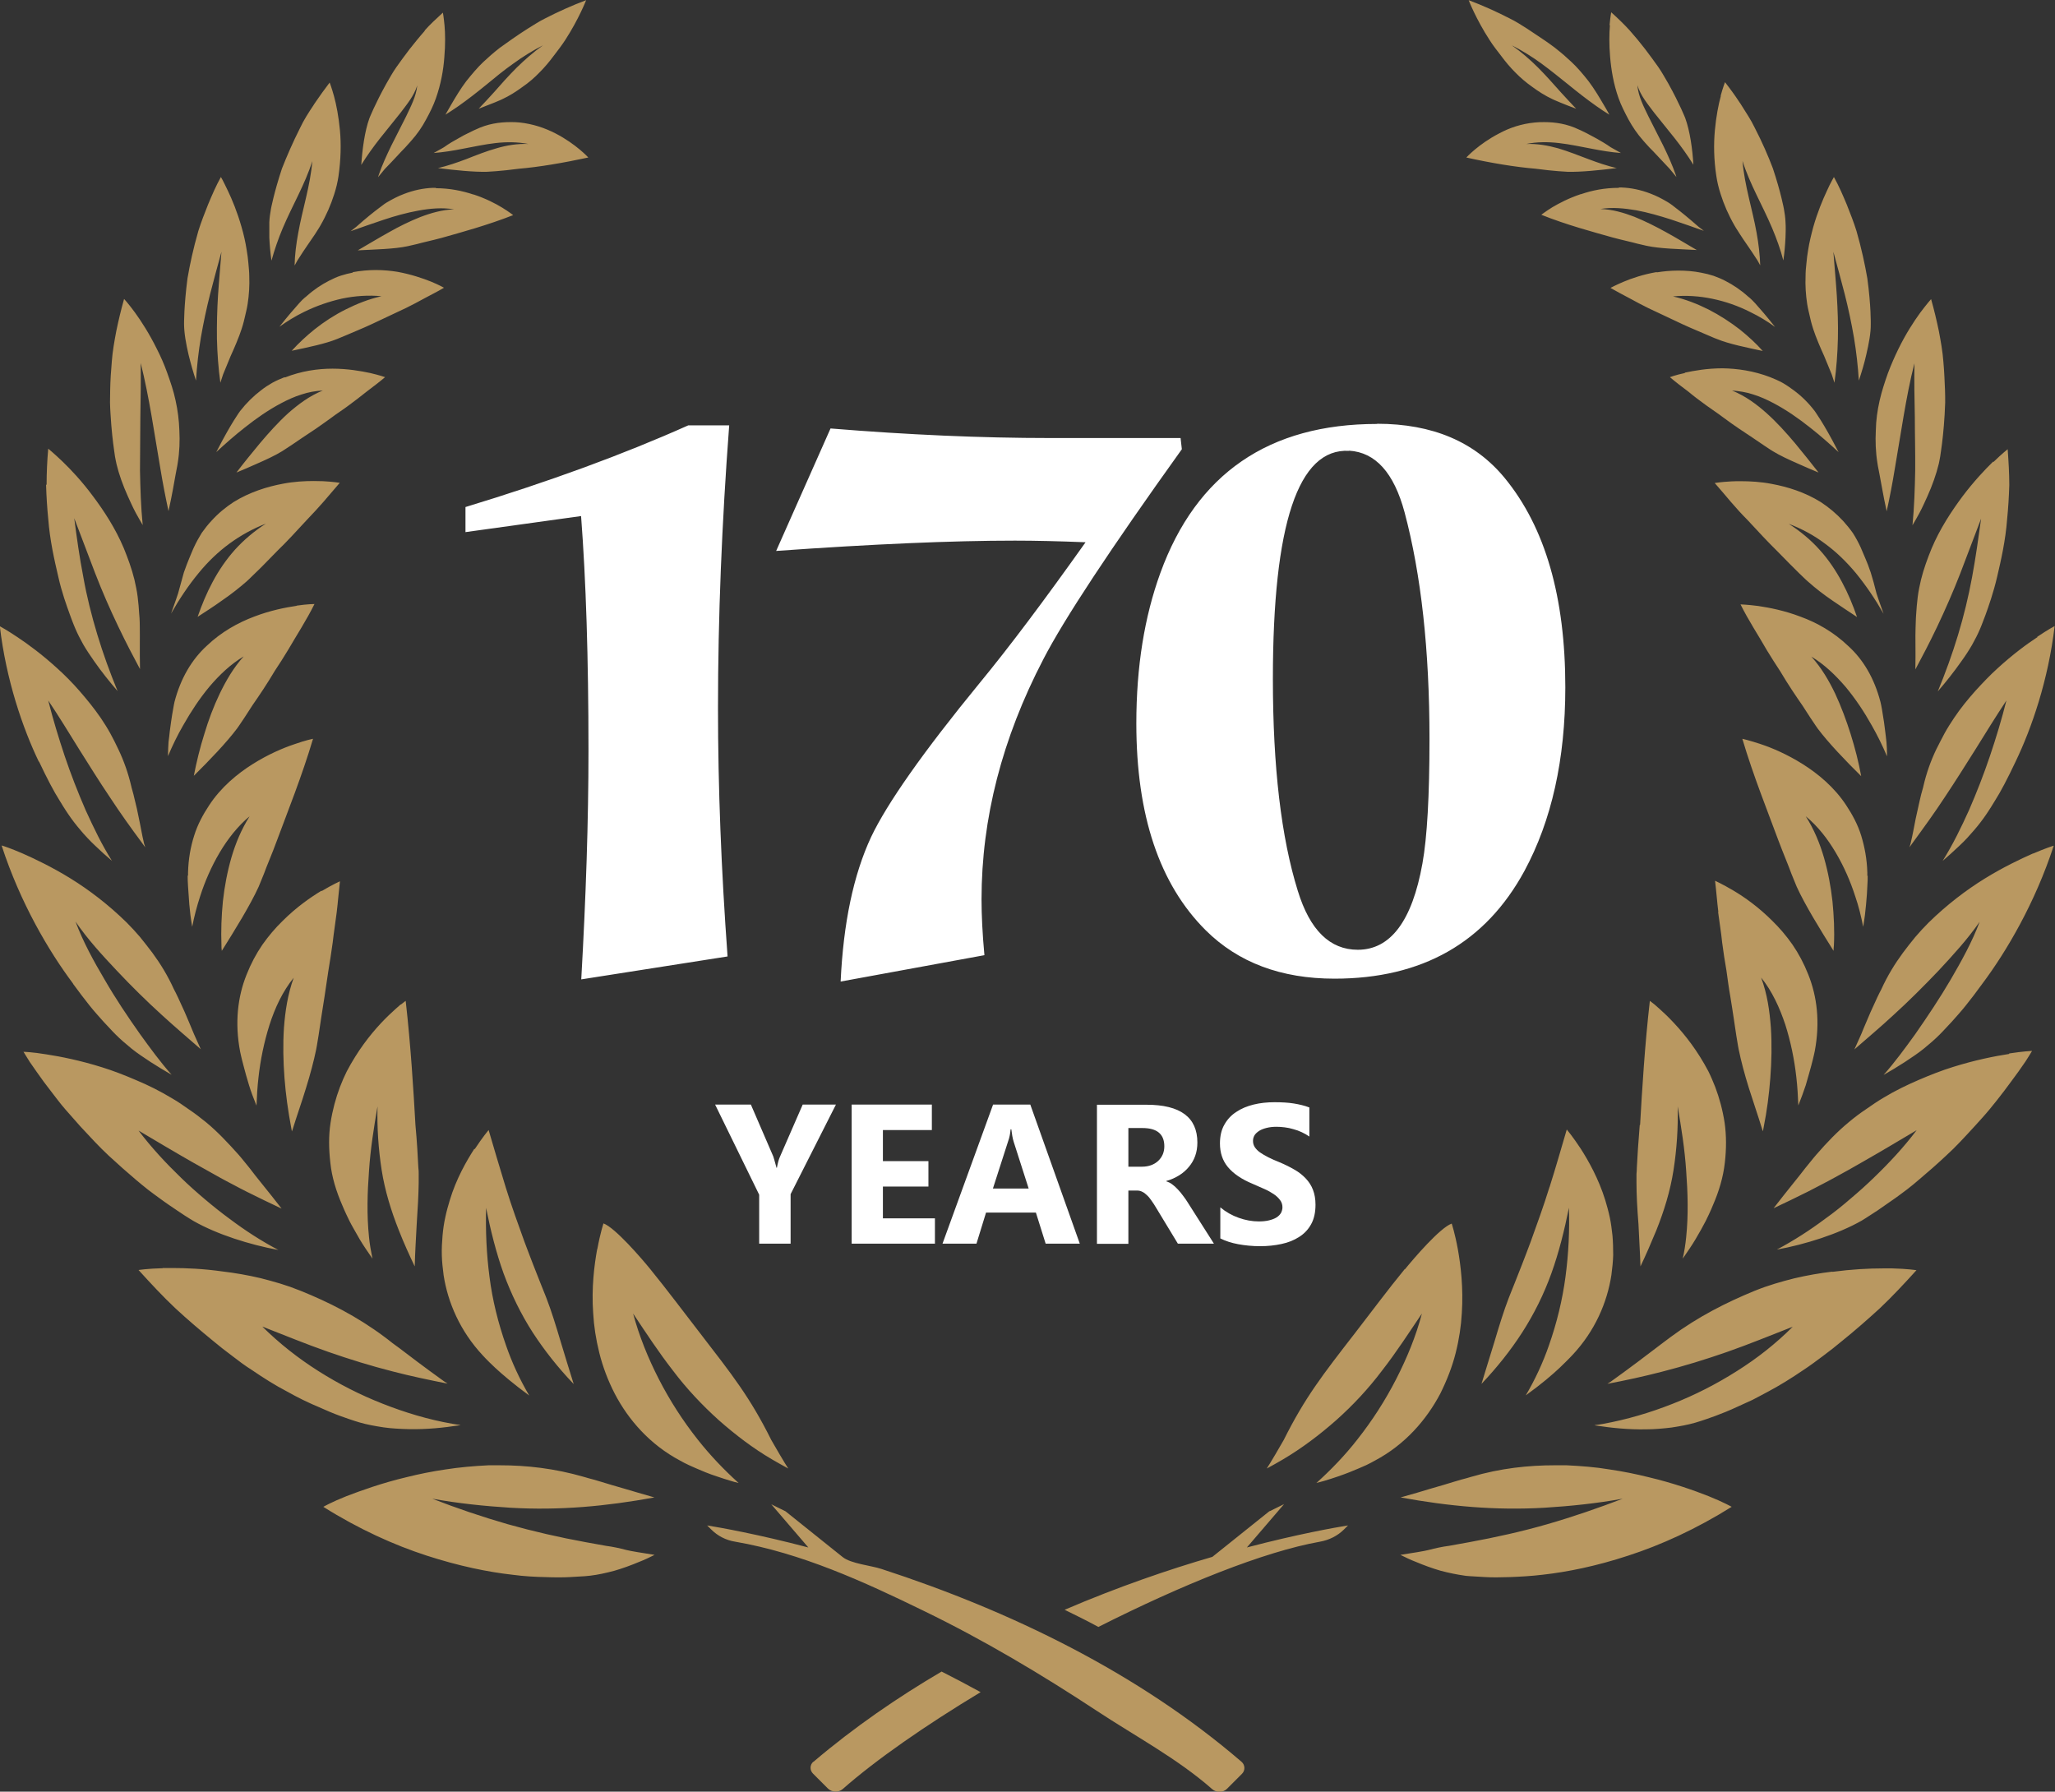 <?xml version="1.0" encoding="UTF-8"?><svg id="Ebene_2" xmlns="http://www.w3.org/2000/svg" viewBox="0 0 113.77 99.19"><rect x="0" y="0" width="113.77" height="99.19" fill="#333333" stroke="none"/><defs><style>.cls-1{fill:#fff;}.cls-2{fill:#b99861;fill-rule:evenodd;}</style></defs><g id="Ebene_1-2"><g><path class="cls-2" d="m91.73,15.06c-.76.13-1.4.35-1.85.54h0c-.45.19-.72.34-.72.34.35.2.71.39,1.07.58h0c.34.19.69.37,1.03.54h0c.7.33,1.34.63,1.89.89h0c.56.26,1.05.45,1.38.6h0c.33.15.53.22.53.22h0c.65.27,1.64.47,2.53.66-.38-.43-.81-.82-1.27-1.19h0c-.53-.41-1.1-.78-1.72-1.1h0c-.62-.31-1.27-.57-1.98-.73h0c.72-.07,1.46-.02,2.18.13h0c.73.15,1.44.4,2.11.74h0c.47.23.93.5,1.36.82h0c-.47-.6-.84-1.02-1.09-1.3h0c-.13-.14-.23-.24-.3-.3h0c-.07-.06-.11-.09-.11-.09h0c-.4-.36-.82-.64-1.25-.86h0c-.21-.11-.43-.2-.65-.28h0c-.22-.07-.45-.13-.67-.17h0c-.44-.09-.87-.12-1.29-.12h0c-.42,0-.82.04-1.2.1h0Zm-2.1-4.66h-.02c-.77,0-1.47.14-2.08.35h0s-.02,0-.02,0h0c-.66.22-1.19.5-1.58.73h0c-.38.24-.6.41-.6.41h0c1.4.56,2.86.95,3.96,1.26h0c.56.15,1.04.25,1.36.34h0c.33.08.52.12.52.12h0c.74.16,1.84.18,2.77.23h0s-.02-.02-.04-.02h0c-.57-.33-1.12-.67-1.69-.98h0c-.56-.31-1.14-.6-1.73-.84h0c-.6-.23-1.22-.41-1.88-.43h0c.65-.11,1.32-.04,1.98.07h0c.65.12,1.3.31,1.93.51h0c.61.2,1.22.42,1.82.63-.03-.02-.06-.05-.09-.07h0c-.14-.1-.22-.17-.22-.17h0c-.56-.49-.98-.83-1.26-1.04h0c-.14-.11-.24-.19-.32-.24h0c-.08-.05-.11-.07-.11-.07h0c-.32-.19-.63-.35-.95-.47h0c-.54-.21-1.08-.32-1.6-.34h0c-.05,0-.11,0-.16,0h0Zm-4.12-3.64h0c-.18,0-.35,0-.52.02h0c-.76.07-1.43.3-2,.61h0c-1.14.59-1.81,1.33-1.81,1.33,1.39.31,2.74.53,3.83.62h0c1.04.14,1.77.17,1.77.17h0c.75.02,1.79-.09,2.69-.2h0s.03,0,.04,0h0c-.54-.13-1.07-.31-1.57-.5h0c-.56-.21-1.11-.43-1.68-.6h0c-.57-.16-1.16-.26-1.76-.24h0c.59-.12,1.21-.12,1.81-.05h0c.61.07,1.2.2,1.79.31h0c.56.11,1.1.2,1.64.24h0c-.32-.18-.57-.32-.57-.32h0c-.28-.2-.54-.34-.76-.47h0c-.22-.12-.41-.22-.56-.3h0c-.29-.15-.44-.21-.44-.21h0c-.64-.31-1.3-.41-1.91-.41h0Zm-3.04-4.54c.19.3.41.58.65.89h0c.23.31.48.61.77.9h0c.28.29.6.56.94.8h0c.34.25.71.49,1.12.68h0s.14.07.44.19h0c.21.09.5.2.87.34h0c-.28-.29-.55-.59-.82-.88h0c-.43-.48-.84-.95-1.29-1.4h0c-.45-.45-.93-.86-1.45-1.23h0c.57.29,1.12.63,1.64,1.01h0c.52.38,1.02.79,1.52,1.19h0c.49.4.99.79,1.5,1.15h0c.24.17.49.34.74.49-.09-.17-.2-.36-.32-.56h0c-.24-.41-.52-.88-.83-1.29h0c-.32-.41-.64-.78-.95-1.07h0s-.15-.14-.42-.38h0c-.14-.11-.3-.26-.5-.41h0c-.2-.15-.43-.32-.69-.49h0c-.26-.17-.54-.36-.84-.56h0c-.3-.19-.62-.4-.97-.57h0c-.7-.36-1.47-.71-2.27-1.01,0,0,.4,1.04,1.16,2.21h0Zm6.66-.82c-.04.44-.05,1.06.01,1.75h0c.06.71.19,1.51.47,2.29h0c.14.4.34.78.55,1.18h0c.22.4.48.79.81,1.16h0s.11.13.35.39h0c.26.25.61.65,1.12,1.18h0s.16.19.37.45h0s-.03-.09-.04-.13h0c-.19-.54-.43-1.08-.69-1.61h0l-.82-1.62c-.26-.54-.56-1.11-.61-1.72h0c.18.58.57,1.04.93,1.52h0l1.14,1.42c.36.46.71.94,1.03,1.46h0c-.05-.87-.19-1.86-.45-2.58h0s-.3-.77-.94-1.92h0c-.17-.28-.34-.61-.56-.92h0c-.22-.31-.46-.64-.72-.98h0c-.26-.34-.55-.69-.86-1.04h0c-.31-.34-.65-.67-1.02-1,0,0-.05.27-.09.71h0Zm6.14,3.91c-.13.47-.26,1.14-.33,1.9h0c-.07.76-.06,1.62.08,2.53h0c.05.34.13.67.24,1.01h0c.18.57.43,1.15.77,1.74h0s.09.16.3.48h0c.2.32.55.79.97,1.45h0s.06.1.15.27h0c-.02-.6-.09-1.19-.2-1.8h0c-.23-1.3-.67-2.62-.78-3.98h0c.41,1.3,1.1,2.44,1.64,3.72h0c.24.57.46,1.17.62,1.79h0c.06-.41.1-.85.12-1.28h0c.01-.28.02-.57,0-.84h0c-.01-.27-.05-.52-.09-.74h0s-.16-.89-.61-2.24h0c-.25-.66-.58-1.43-1.01-2.26h0c-.2-.42-.47-.82-.74-1.25h0c-.03-.05-.06-.1-.1-.15h0c-.24-.37-.51-.74-.8-1.11,0,0-.11.28-.24.75h0Zm6.15,4.69c-.07.13-.17.32-.28.57h0c-.23.49-.52,1.18-.75,1.99h0c-.11.41-.22.84-.29,1.3h0c-.04.23-.07.46-.09.7h0c-.03.24-.05.49-.05.74h0c-.02.5.01,1.01.09,1.53h0c.04.26.11.52.17.79h0c.06.27.14.54.24.81h0s.06.19.22.57h0c.08.19.18.43.31.71h0c.12.29.26.63.42,1.02h0s.06.19.15.46c.11-.8.17-1.61.19-2.43h0c.02-.8-.01-1.6-.06-2.4h0c-.05-.8-.13-1.61-.19-2.42h0c.21.78.43,1.56.63,2.35h0c.2.79.37,1.59.51,2.4h0c.13.78.22,1.57.27,2.38h0c.15-.45.3-.94.41-1.43h0c.14-.6.26-1.21.25-1.71h0s.02-.98-.19-2.52h0c-.13-.75-.32-1.65-.6-2.62h0c-.15-.48-.34-.97-.54-1.47h0c-.21-.5-.43-1.02-.71-1.52h0s-.04.07-.11.2h0Zm-8.14,10.65c-.52.11-.83.23-.83.23.33.28.67.54,1.02.8h0c.32.27.66.52.99.76h0c.33.24.67.46.97.69h0c.3.22.59.43.86.61h0c.56.37,1.02.68,1.34.9h0c.32.22.52.34.52.34h0c.39.24.91.48,1.46.72h0c.35.16.71.31,1.07.46h0c-.43-.55-.86-1.09-1.3-1.62h0c-.49-.58-1-1.15-1.57-1.66h0c-.56-.5-1.18-.96-1.92-1.26h0c.39.03.8.09,1.18.22h0c.39.12.76.29,1.12.48h0c.72.38,1.39.85,2.02,1.35h0c.55.43,1.07.89,1.58,1.36h0c-.04-.07-.06-.11-.06-.11h0c-.78-1.52-1.26-2.15-1.26-2.16h0c-.35-.46-.74-.84-1.16-1.15h0c-.2-.15-.42-.3-.63-.42h0c-.22-.12-.45-.22-.68-.31h0c-.91-.35-1.83-.48-2.64-.49-.84,0-1.56.13-2.08.24h0Zm13.03-3.34c-.35.48-.8,1.17-1.21,2.01h0c-.2.41-.4.86-.58,1.34h0c-.17.48-.34.99-.46,1.52h0c-.12.53-.2,1.08-.21,1.66h0c-.03.58-.01,1.18.09,1.8h0s.03.22.12.65h0c.09.44.19,1.11.39,2.01h0s0,0,0,.01h0c.17-.77.32-1.55.45-2.35h0l.49-2.93c.17-.98.35-1.96.6-2.92h0c-.02.99,0,1.98.02,2.97h0c0,.99.03,1.98.02,2.98h0c-.02,1-.05,2-.15,3.02h0c.13-.21.25-.44.38-.67h0c.16-.3.3-.61.44-.92h0c.28-.62.5-1.25.63-1.79h0s.02-.07.04-.19h0c.03-.13.06-.32.09-.55h0c.07-.47.15-1.16.2-2.01h0c.01-.21.02-.43.03-.66h0c0-.23,0-.47-.01-.71h0c-.02-.49-.04-1.01-.09-1.56h0c-.04-.55-.14-1.11-.25-1.69h0c-.12-.58-.26-1.17-.43-1.77,0,0-.24.27-.6.75h0Zm4.03,8.25c-.46.45-1.08,1.11-1.69,1.92h0c-.61.82-1.25,1.79-1.71,2.88h0c-.22.54-.44,1.13-.59,1.74h0c-.07.31-.14.62-.18.95h0c-.04.32-.07.66-.09,1h0s-.02.24-.03.73h0c-.02.49.01,1.23-.01,2.24h0v.04c.38-.71.76-1.43,1.2-2.35h0c.46-.97.89-1.95,1.28-2.95h0l1.16-3.05c-.15,1.08-.3,2.16-.5,3.24h0c-.2,1.08-.46,2.16-.78,3.21h0c-.32,1.06-.7,2.1-1.12,3.12.43-.5.88-1.06,1.3-1.66h0c.22-.3.42-.61.6-.92h0c.17-.3.32-.6.44-.88h0s.12-.28.3-.77h0c.18-.5.44-1.23.65-2.13h0c.21-.9.46-1.98.55-3.18h0c.06-.6.1-1.23.12-1.88h0c0-.65-.04-1.31-.09-1.99h0s-.32.25-.78.7h0Zm-13.94,1.08h-.02c-.19,0-.36,0-.52.01h0c-.58.03-.93.09-.93.09.31.35.61.71.9,1.05h0c.3.35.6.68.91.99h0c.59.64,1.15,1.24,1.66,1.74h0c.5.51.91.93,1.22,1.23h0c.3.3.49.46.49.46h0c.38.34.84.7,1.37,1.06h0c.43.3.9.6,1.33.89h0c-.23-.67-.5-1.32-.83-1.93h0c-.34-.64-.75-1.25-1.24-1.79h0c-.49-.55-1.07-1.03-1.71-1.44h0c.71.27,1.39.63,2.01,1.1h0c.63.46,1.19,1.01,1.7,1.62h0c.58.71,1.09,1.47,1.54,2.26h0c-.22-.6-.39-1.12-.39-1.12h0c-.11-.45-.22-.84-.32-1.16h0c-.11-.32-.21-.59-.3-.79h0c-.17-.41-.26-.61-.26-.61h0c-.13-.28-.27-.54-.43-.79h0c-.17-.24-.35-.46-.54-.67h0c-.38-.41-.79-.75-1.23-1.04h0c-.88-.55-1.85-.85-2.72-1.01h0c-.62-.12-1.21-.15-1.71-.15h0Zm1.42,9.36c.24.4.49.78.73,1.15h0c.22.37.44.72.65,1.04h0c.21.32.41.61.59.87h0c.17.26.32.49.44.68h0c.25.38.4.59.4.59h0c.59.79,1.53,1.77,2.41,2.64h0c-.14-.78-.34-1.55-.58-2.32h0c-.24-.76-.52-1.52-.86-2.25h0c-.35-.73-.76-1.43-1.32-2.05h0c.72.43,1.34,1.03,1.9,1.68h0c.54.65,1.02,1.37,1.44,2.12h0c.32.56.6,1.13.85,1.72,0-.04,0-.07,0-.07h0c0-.25-.01-.49-.03-.71h0c-.02-.22-.05-.42-.07-.6h0c-.04-.37-.09-.67-.13-.91h0c-.07-.48-.13-.71-.13-.71h0c-.34-1.31-.95-2.35-1.79-3.11h0c-.81-.77-1.73-1.29-2.64-1.62h0c-.89-.34-1.73-.5-2.33-.59h0c-.61-.08-.99-.09-.99-.09h0c.44.89,1,1.73,1.46,2.54h0Zm5.56,12.49h0c0-.13,0-.19,0-.19h0c-.02-.74-.15-1.42-.34-2.04h0c-.19-.62-.5-1.18-.83-1.68h0c-.65-.99-1.55-1.74-2.41-2.28h0c-.86-.54-1.68-.89-2.31-1.1h0c-.63-.21-1.03-.3-1.03-.3h0c.61,2.06,1.42,4.06,1.99,5.61h0c.29.77.57,1.42.73,1.87h0c.18.45.29.71.29.71h0c.47,1.03,1.3,2.37,2.04,3.55h0c0-.1.01-.21.02-.31h0c.04-.8,0-1.62-.08-2.43h0c-.09-.81-.24-1.62-.47-2.42h0c-.23-.79-.55-1.57-1.01-2.29h0c.67.55,1.21,1.25,1.66,2.01h0c.45.76.81,1.58,1.08,2.42h0c.19.55.33,1.12.44,1.69h0c.08-.47.13-.88.16-1.24h0c.04-.41.06-.74.07-1h0c.02-.26.02-.46.02-.59h0Zm9.42-13.22c-.6.39-1.39.98-2.21,1.73h0c-.41.37-.82.8-1.23,1.25h0c-.41.46-.82.96-1.18,1.5h0c-.18.27-.36.55-.52.84h0c-.16.29-.31.6-.47.91h0c-.3.63-.54,1.3-.71,2.04h0s-.01.06-.05.19h0c-.04.13-.09.32-.15.59h0c-.06.26-.13.59-.22.99h0c-.08.4-.16.87-.29,1.41h0s-.02.07-.06.19c.06-.09.12-.17.18-.25h0c.6-.82,1.21-1.66,1.78-2.53h0c.58-.87,1.14-1.76,1.7-2.65h0c.56-.9,1.12-1.81,1.71-2.7h0c-.26,1.04-.57,2.06-.91,3.07h0c-.34,1.01-.73,2.01-1.16,3h0c-.43.95-.89,1.9-1.46,2.81.31-.27.63-.55.93-.84h0c.15-.14.29-.28.43-.43h0c.13-.15.26-.29.39-.44h0c.25-.29.47-.58.66-.86h0s.19-.27.49-.77h0c.32-.5.7-1.23,1.14-2.16h0c.89-1.85,1.81-4.52,2.16-7.5h0s-.38.2-.97.6h0Zm-.25,11.98c-.68.3-1.65.76-2.67,1.39h0c-1.02.63-2.09,1.44-3.11,2.44h0c-.25.25-.5.52-.73.79h0c-.23.28-.46.57-.69.88h0c-.45.61-.86,1.28-1.2,2.03h0s-.14.25-.38.79h0c-.13.27-.28.61-.45,1.02h0c-.09.2-.18.43-.28.67h0c-.11.24-.22.5-.35.78h0s-.01.02-.03.06c.71-.62,1.44-1.23,2.15-1.89h0c.86-.78,1.69-1.61,2.51-2.47h0c.8-.86,1.6-1.73,2.28-2.71h0c-.42,1.12-1.01,2.18-1.61,3.21h0c-.61,1.04-1.28,2.04-1.97,3.03h0c-.55.76-1.11,1.53-1.74,2.24.39-.22.78-.46,1.17-.71h0c.36-.24.73-.48,1.05-.74h0c.32-.26.62-.52.88-.78h0s.25-.25.68-.72h0c.21-.24.48-.53.76-.88h0c.28-.35.59-.75.92-1.21h0c1.35-1.8,2.93-4.49,3.96-7.65h0c-.05.01-.48.15-1.13.43h0Zm-17.43,3.25c.07.56.17,1.13.22,1.66h0c.07.54.15,1.06.24,1.57h0c.07.5.13.97.21,1.41h0c.07.45.14.85.19,1.21h0c.05.36.1.67.14.94h0c.08.52.14.82.14.82h0c.13.63.32,1.35.56,2.12h0c.24.76.52,1.57.74,2.29h0s.02.07.04.11h0c.01-.07.03-.15.04-.22h0c.18-.9.3-1.81.37-2.74h0c.07-.92.09-1.85.03-2.78h0c-.07-.93-.2-1.86-.54-2.77h0c.61.75,1.03,1.68,1.34,2.61h0c.3.95.5,1.92.61,2.91h0c.06.52.09,1.04.11,1.56h0c.16-.41.3-.78.41-1.12h0c.13-.43.22-.78.3-1.06h0c.15-.56.2-.83.2-.83h0c.3-1.59.13-3.02-.36-4.24h0c-.24-.61-.53-1.15-.87-1.65h0c-.35-.5-.73-.94-1.12-1.32h0c-.77-.77-1.55-1.32-2.16-1.68h0c-.61-.36-1.01-.54-1.01-.54.07.58.11,1.15.18,1.72h0Zm-4.34,11.78c-.08.95-.13,1.77-.16,2.35h0c0,.14-.01.26-.02.37h0c0,.11,0,.19,0,.26h0c0,.15,0,.22,0,.22h0c0,.64.04,1.43.11,2.29h0c.03.76.09,1.58.11,2.34.31-.65.6-1.32.88-2h0c.42-1.05.77-2.17.95-3.33h0c.18-1.16.26-2.34.23-3.53h0c.2,1.17.39,2.35.47,3.56h0c.09,1.21.13,2.45,0,3.69h0c-.04.39-.1.79-.19,1.18h0c.27-.39.51-.74.7-1.06h0c.24-.41.43-.74.57-1.02h0c.28-.56.39-.85.39-.85h0c.35-.8.58-1.58.67-2.37h0c.09-.78.09-1.51-.01-2.22h0c-.11-.71-.29-1.37-.52-1.98h0c-.12-.3-.24-.59-.38-.87h0c-.15-.28-.3-.55-.46-.8h0c-.63-1.01-1.33-1.78-1.86-2.3h0c-.27-.26-.5-.46-.66-.6h0c-.16-.13-.26-.2-.26-.2h0c-.28,2.45-.43,4.92-.54,6.87h0Zm20.44-3.93c-.79.12-1.89.34-3.1.72h0c-.61.19-1.23.43-1.88.71h0c-.65.28-1.32.6-1.96.99h0c-.33.19-.64.41-.96.63h0c-.33.22-.65.46-.96.72h0c-.63.52-1.21,1.12-1.8,1.8h0s-.2.23-.6.73h0c-.38.5-.99,1.23-1.77,2.24.64-.3,1.28-.61,1.92-.93h0c.25-.13.5-.26.75-.39h0c.25-.13.5-.26.75-.4h0c.5-.27,1-.55,1.5-.84h0c1-.57,1.99-1.16,3-1.76h0c-.71.94-1.51,1.8-2.36,2.62h0c-.42.41-.86.8-1.31,1.18h0c-.45.39-.91.76-1.39,1.1h0c-.84.63-1.74,1.21-2.68,1.71,1.58-.29,3.39-.86,4.69-1.6h0s.32-.19.89-.57h0c.28-.19.62-.43,1.02-.71h0c.2-.14.4-.3.62-.46h0c.22-.17.44-.35.67-.55h0c.46-.39.97-.83,1.49-1.32h0c.53-.48,1.04-1.04,1.59-1.64h0c.27-.3.55-.6.82-.93h0c.27-.32.53-.66.8-1.01h0c.26-.35.53-.71.79-1.07h0c.13-.19.26-.37.39-.56h0c.13-.19.24-.39.36-.58h0s-.48.02-1.26.14h0Zm-9.78,12.05c-.67.08-1.38.2-2.1.37h0c-.36.09-.73.19-1.09.3h0c-.18.06-.37.12-.55.18h0c-.19.07-.39.14-.58.22h0c-1.53.63-3.09,1.41-4.63,2.55h0s-.07.05-.2.15h0c-.13.1-.34.25-.61.46h0c-.54.41-1.36,1.04-2.49,1.85h0s-.08.05-.2.13h0c1.01-.19,2.02-.41,3.02-.67h0c1.21-.31,2.42-.68,3.62-1.1h0c1.2-.42,2.39-.91,3.62-1.39h0c-.93.93-1.97,1.75-3.1,2.46h0c-1.12.71-2.31,1.32-3.56,1.81h0c-1.24.49-2.53.87-3.85,1.11h0c-.16.03-.32.05-.47.07h0s.06.01.09.02h0c.84.13,1.81.23,2.76.21h0c.24,0,.48-.01.72-.03h0c.24-.02.47-.04.7-.07h0c.46-.07.91-.15,1.32-.27h0s.39-.11,1.1-.37h0c.35-.13.78-.3,1.27-.53h0c.24-.11.51-.23.79-.36h0c.28-.14.56-.3.87-.46h0c.62-.33,1.27-.73,1.96-1.2h0c.35-.23.7-.49,1.06-.76h0c.18-.14.36-.28.55-.42h0c.17-.14.35-.28.53-.43h0c.67-.54,1.36-1.14,2.07-1.79h0c.69-.65,1.36-1.37,2.04-2.12,0,0-.5-.08-1.34-.1h0c-.16,0-.34,0-.52,0h0c-.77,0-1.73.05-2.79.19h0Zm-15.66-4.67c-.33,1.07-.71,2.1-1.04,3.02h0c-.18.47-.33.89-.48,1.26h0c-.15.38-.28.71-.39.99h0c-.11.28-.2.5-.26.65h0c-.06.15-.09.23-.09.23h0c-.26.67-.52,1.51-.79,2.42h0c-.24.75-.47,1.55-.71,2.31h0s.03-.02.04-.04h0c.81-.86,1.56-1.79,2.21-2.8h0c.65-1.01,1.2-2.11,1.62-3.28h0c.42-1.17.72-2.38.97-3.63h0c.04,1.27-.02,2.54-.19,3.82h0c-.17,1.28-.48,2.56-.92,3.81h0c-.33.95-.76,1.88-1.28,2.76h0c.86-.62,1.48-1.15,1.89-1.54h0c.47-.45.69-.69.69-.69h0c1.26-1.34,1.93-2.93,2.16-4.43h0c.05-.38.09-.75.1-1.11h0c0-.37-.01-.73-.04-1.08h0c-.04-.35-.08-.69-.15-1.01h0c-.07-.33-.16-.65-.25-.95h0c-.37-1.19-.93-2.18-1.36-2.85h0c-.44-.67-.77-1.06-.77-1.06-.3,1.02-.61,2.11-.95,3.18h0Zm.34,15.39h-.03c-1.47,0-3.01.16-4.64.64h0s-.08.02-.24.07h0c-.17.04-.41.11-.74.21h0c-.16.05-.35.11-.56.17h0c-.21.06-.44.13-.69.2h0c-.48.15-1.04.31-1.68.49h0c2.68.49,5.25.73,7.98.57h0c1.44-.09,2.89-.24,4.32-.5h0c-1.36.52-2.75,1-4.17,1.41h0c-1.42.41-2.87.73-4.34,1h0l-1.11.2c-.38.05-.75.13-1.13.23h0c-.22.06-.92.17-1.56.27.28.14.57.28.86.39h0c.45.19.92.36,1.37.49h0c.45.12.9.21,1.32.27h0s.1.02.3.03h0c.2.01.48.03.85.05h0c.37.02.82.02,1.36,0h0c.53-.02,1.14-.05,1.81-.13h0c1.35-.15,2.96-.47,4.75-1.06h0c1.79-.58,3.74-1.46,5.72-2.7h0s-.46-.26-1.28-.59h0c-.81-.32-1.97-.73-3.32-1.05h0c-.68-.17-1.41-.32-2.17-.43h0c-.77-.13-1.56-.19-2.39-.23h0c-.19,0-.38,0-.58,0h0Zm-8.35-10.86c-.89,1.08-1.9,2.44-2.76,3.55h0c-1.79,2.31-2.76,3.55-3.94,5.91h0c-.1.19-.82,1.41-.94,1.58.3-.16.6-.33.89-.5h0c1.05-.62,2.03-1.36,2.96-2.18h0c.92-.82,1.78-1.74,2.54-2.75h0c.78-1,1.47-2.07,2.2-3.15h0c-.33,1.26-.83,2.47-1.43,3.64h0c-.6,1.17-1.32,2.29-2.15,3.34h0c-.67.86-1.44,1.66-2.26,2.4.14-.04.28-.07.41-.11h0c.28-.08.54-.17.78-.25h0c.47-.16.86-.32,1.16-.45h0c.31-.13.53-.23.67-.31h0c.15-.08.22-.12.22-.12h0c1.66-.88,2.85-2.25,3.62-3.71h0c.37-.75.66-1.49.85-2.25h0c.19-.75.3-1.49.34-2.2h0c.09-1.4-.06-2.65-.22-3.54h0c-.16-.88-.34-1.42-.34-1.42h0c-.65.23-2.11,1.94-2.59,2.53h0Zm-32.74,27.27c-.2.17-.21.47-.02.66h0l.82.82c.22.22.59.24.83.03h0c1.84-1.62,4.56-3.51,7.63-5.36h0c-.71-.39-1.43-.77-2.16-1.14h0c-2.42,1.42-4.83,3.07-7.1,5h0Zm25.25-13.87l-3.16,2.53c-2.41.7-5.22,1.66-8.18,2.93h0c.62.3,1.24.61,1.87.95,4.59-2.32,9.16-4.17,12.27-4.72h0c.5-.09.97-.32,1.33-.68h0l.22-.22c-.74.12-2.78.48-5.6,1.22h0l2.06-2.4-.79.39h0Zm-25.53,2.01c-2.82-.74-4.87-1.1-5.6-1.22h0l.22.22c.36.36.82.6,1.33.68h0c3.66.63,7.12,2.21,10.44,3.83h0c3.32,1.61,6.54,3.53,9.59,5.54h0c2.12,1.4,4.46,2.64,6.38,4.33h0c.24.21.61.2.83-.03h0l.82-.82c.19-.19.17-.49-.02-.66h0c-5.74-4.94-12.81-8.36-19.94-10.68h0c-.57-.19-1.69-.29-2.15-.66h0l-3.16-2.53-.79-.39,2.06,2.4h0Zm-17.08-4.55h-.03c-.19,0-.39,0-.58,0h0c-.83.04-1.62.11-2.39.23h0c-.76.11-1.49.26-2.17.43h0c-1.35.32-2.51.74-3.32,1.05h0c-.81.32-1.28.59-1.28.59,1.97,1.24,3.93,2.12,5.72,2.7h0c1.79.58,3.4.91,4.75,1.06h0c.67.09,1.28.12,1.81.13h0c.53.02.99.02,1.36,0h0c.37-.02.65-.04.85-.05h0c.19-.02.3-.03.3-.03h0c.42-.05.87-.15,1.32-.27h0c.45-.13.92-.3,1.37-.49h0c.29-.11.58-.25.86-.39h0c-.63-.1-1.34-.21-1.56-.27h0c-.38-.1-.75-.18-1.13-.23h0l-1.11-.2c-1.48-.27-2.92-.6-4.34-1h0c-1.42-.41-2.81-.88-4.17-1.41h0c1.43.26,2.89.41,4.32.5h0c2.74.16,5.3-.08,7.98-.57h0c-.64-.19-1.2-.34-1.68-.49h0c-.25-.07-.48-.14-.69-.2h0c-.21-.06-.39-.12-.56-.17h0c-.33-.1-.58-.17-.74-.21h0c-.16-.05-.24-.07-.24-.07h0c-1.63-.47-3.17-.64-4.64-.64h0Zm5.39-11.96c-.16.88-.32,2.14-.22,3.54h0c.04.71.15,1.44.34,2.2h0c.19.76.47,1.51.85,2.25h0c.76,1.46,1.96,2.83,3.62,3.71h0s.07.04.22.12h0c.15.08.37.18.67.31h0c.3.13.69.3,1.16.45h0c.24.08.5.17.78.25h0c.13.04.27.08.41.11-.82-.74-1.58-1.54-2.26-2.4h0c-.83-1.05-1.55-2.17-2.15-3.34h0c-.6-1.17-1.09-2.38-1.43-3.64h0c.72,1.08,1.42,2.15,2.2,3.15h0c.76,1.01,1.62,1.92,2.54,2.75h0c.93.82,1.9,1.56,2.96,2.18h0c.3.17.59.34.89.5-.12-.17-.84-1.39-.94-1.58h0c-1.18-2.37-2.16-3.6-3.94-5.91h0c-.86-1.11-1.87-2.46-2.76-3.55h0c-.48-.59-1.94-2.29-2.59-2.53h0s-.18.54-.34,1.42h0Zm-24.05,1.05c-.84.02-1.34.1-1.34.1.68.75,1.35,1.47,2.04,2.12h0c.7.65,1.4,1.24,2.07,1.79h0c.18.15.36.29.53.43h0c.19.14.37.28.55.42h0c.36.28.71.54,1.06.76h0c.69.47,1.34.88,1.96,1.2h0c.3.17.59.32.87.46h0c.28.13.54.26.79.36h0c.49.22.91.4,1.27.53h0c.71.26,1.1.37,1.1.37h0c.41.12.86.2,1.32.27h0c.23.03.47.06.7.07h0c.24.02.48.02.72.03h0c.96.02,1.93-.08,2.76-.21h0s.06-.01.09-.02h0c-.16-.02-.32-.04-.47-.07h0c-1.32-.23-2.61-.62-3.85-1.11h0c-1.25-.49-2.44-1.1-3.56-1.81h0c-1.12-.71-2.16-1.53-3.1-2.46h0c1.23.48,2.42.97,3.62,1.39h0c1.2.42,2.4.79,3.62,1.1h0c1,.26,2.01.47,3.02.67h0c-.13-.08-.2-.13-.2-.13h0c-1.13-.81-1.95-1.44-2.49-1.85h0c-.28-.2-.48-.35-.61-.46h0c-.13-.1-.2-.15-.2-.15h0c-1.54-1.15-3.1-1.93-4.64-2.55h0c-.19-.07-.39-.15-.58-.22h0c-.18-.06-.37-.12-.55-.18h0c-.37-.11-.73-.21-1.09-.3h0c-.72-.17-1.43-.29-2.1-.37h0c-1.06-.15-2.02-.19-2.79-.19h0c-.18,0-.36,0-.52,0h0Zm17.25-6.61c-.43.67-1,1.65-1.36,2.85h0c-.09.3-.18.61-.25.95h0c-.07.32-.12.66-.15,1.01h0c-.03.35-.05.71-.04,1.08h0c.01.36.05.73.1,1.11h0c.23,1.5.91,3.09,2.16,4.43h0s.21.24.69.69h0c.41.38,1.03.91,1.89,1.54h0c-.52-.88-.95-1.81-1.28-2.76h0c-.44-1.25-.76-2.53-.92-3.81h0c-.17-1.28-.22-2.55-.19-3.82h0c.25,1.24.55,2.46.97,3.63h0c.43,1.17.97,2.27,1.62,3.28h0c.66,1.01,1.4,1.94,2.22,2.8h0s.02.03.04.04h0c-.24-.75-.48-1.56-.71-2.31h0c-.27-.91-.53-1.75-.79-2.42h0s-.03-.08-.09-.23h0c-.06-.15-.15-.37-.26-.65h0c-.11-.27-.24-.61-.39-.99h0c-.15-.37-.3-.8-.48-1.26h0c-.33-.92-.71-1.95-1.04-3.02h0c-.33-1.07-.65-2.16-.95-3.18,0,0-.33.39-.77,1.06h0Zm-4.08-7.99c-.16.14-.39.34-.66.6h0c-.54.52-1.24,1.3-1.86,2.3h0c-.16.25-.31.52-.46.8h0c-.14.28-.26.56-.38.87h0c-.23.61-.41,1.27-.52,1.98h0c-.11.71-.1,1.44-.01,2.22h0c.08.78.32,1.57.67,2.37h0s.11.28.39.85h0c.14.28.34.61.57,1.02h0c.19.32.43.67.7,1.06h0c-.08-.39-.15-.79-.19-1.18h0c-.13-1.25-.09-2.49,0-3.69h0c.08-1.21.27-2.39.47-3.56h0c-.03,1.19.05,2.37.23,3.53h0c.18,1.15.53,2.27.95,3.33h0c.27.69.57,1.35.88,2,.02-.76.07-1.58.11-2.34h0c.06-.86.1-1.64.11-2.29h0s0-.08,0-.22h0c0-.07,0-.16,0-.26h0c0-.11,0-.23-.02-.37h0c-.03-.58-.07-1.4-.16-2.35h0c-.11-1.94-.26-4.41-.54-6.87h0s-.1.07-.26.2h0Zm-20.54,3.17c.13.19.26.37.39.56h0c.26.37.52.73.79,1.07h0c.27.35.52.69.8,1.01h0c.28.32.55.63.82.93h0c.55.59,1.06,1.15,1.59,1.64h0c.53.49,1.03.93,1.49,1.32h0c.23.19.45.38.67.55h0c.22.17.43.32.62.46h0c.39.29.74.52,1.02.71h0c.56.38.89.57.89.57h0c1.3.74,3.11,1.31,4.69,1.6-.95-.5-1.84-1.08-2.68-1.71h0c-.48-.35-.94-.72-1.39-1.1h0c-.45-.38-.89-.77-1.31-1.18h0c-.85-.82-1.65-1.68-2.36-2.62h0c1.01.6,2,1.19,3,1.76h0c.5.28,1,.56,1.5.84h0c.25.14.5.27.75.4h0c.25.14.5.26.75.39h0c.64.32,1.28.63,1.92.93h0c-.78-1.01-1.4-1.74-1.77-2.24h0c-.4-.5-.6-.73-.6-.73h0c-.6-.67-1.17-1.28-1.8-1.8h0c-.32-.26-.63-.5-.96-.72h0c-.32-.23-.63-.44-.96-.63h0c-.65-.39-1.31-.72-1.96-.99h0c-.65-.28-1.27-.52-1.88-.71h0c-1.21-.38-2.31-.6-3.1-.72h0c-.78-.13-1.26-.14-1.26-.14.12.19.24.39.36.58h0Zm16.16-9.47c-.61.37-1.39.91-2.16,1.68h0c-.39.38-.77.82-1.12,1.32h0c-.34.5-.63,1.04-.87,1.65h0c-.49,1.22-.66,2.65-.36,4.24h0s.05.27.2.83h0c.07.28.17.63.3,1.06h0c.1.33.24.7.41,1.12h0c.02-.52.05-1.04.11-1.56h0c.11-.99.31-1.96.61-2.91h0c.3-.94.73-1.86,1.34-2.61h0c-.33.91-.47,1.84-.54,2.77h0c-.06.93-.04,1.86.03,2.78h0c.07.92.2,1.84.37,2.74h0c.01.07.03.15.04.22h0s.02-.07.04-.11h0c.22-.72.51-1.53.74-2.29h0c.24-.77.43-1.49.56-2.12h0s.06-.3.14-.82h0c.04-.26.09-.58.14-.94h0c.06-.36.12-.77.19-1.21h0c.07-.44.13-.91.21-1.41h0c.08-.5.17-1.03.24-1.57h0c.06-.54.15-1.1.22-1.66h0c.07-.57.11-1.13.18-1.72h0s-.41.18-1.01.54h0Zm-13.76,5.15c.33.45.64.86.92,1.21h0c.28.35.55.64.76.88h0c.43.47.68.72.68.72h0c.26.26.56.52.88.78h0c.32.26.69.5,1.05.74h0c.39.25.78.49,1.17.71-.63-.71-1.19-1.48-1.74-2.24h0c-.7-.99-1.37-1.99-1.97-3.03h0c-.61-1.03-1.19-2.09-1.61-3.21h0c.67.98,1.47,1.85,2.28,2.71h0c.81.86,1.64,1.68,2.51,2.47h0c.71.65,1.44,1.27,2.15,1.89-.02-.03-.03-.06-.03-.06h0c-.13-.28-.24-.54-.35-.78h0c-.1-.24-.2-.47-.28-.67h0c-.17-.41-.32-.75-.45-1.02h0c-.24-.54-.38-.79-.38-.79h0c-.34-.75-.75-1.42-1.2-2.03h0c-.23-.3-.46-.6-.69-.88h0c-.24-.28-.48-.54-.73-.79h0c-1.02-1-2.09-1.81-3.11-2.44h0c-1.02-.63-1.99-1.09-2.67-1.39h0c-.65-.28-1.08-.42-1.13-.43H.09c1.03,3.17,2.61,5.85,3.96,7.65h0Zm6.35-5.99h0c0,.14,0,.34.02.6h0c.02.26.04.6.07,1h0c.03.36.08.77.16,1.24h0c.11-.57.26-1.14.44-1.69h0c.27-.84.63-1.66,1.08-2.42h0c.45-.76,1-1.46,1.66-2.01h0c-.46.73-.78,1.5-1.01,2.29h0c-.23.8-.38,1.6-.47,2.42h0c-.08.81-.11,1.62-.08,2.43h0c0,.1,0,.2.02.31h0c.74-1.18,1.57-2.52,2.04-3.55h0s.11-.26.29-.71h0c.16-.45.45-1.1.73-1.87h0c.57-1.54,1.38-3.55,1.99-5.61h0s-.41.08-1.03.3h0c-.63.21-1.45.56-2.31,1.1h0c-.86.54-1.76,1.29-2.41,2.28h0c-.33.5-.64,1.06-.83,1.68h0c-.2.62-.32,1.3-.34,2.04h0s0,.06,0,.18h0Zm-8.23-6.31c.44.93.82,1.66,1.14,2.16h0c.3.5.49.77.49.77h0c.19.28.41.57.66.86h0c.12.15.25.29.39.44h0c.14.15.28.29.43.43h0c.3.29.62.58.93.84-.57-.9-1.02-1.85-1.46-2.81h0c-.43-.99-.82-1.99-1.16-3h0c-.34-1.02-.65-2.04-.91-3.07h0c.6.89,1.15,1.8,1.71,2.7h0c.56.89,1.12,1.79,1.7,2.65h0c.57.87,1.17,1.71,1.78,2.53h0c.05.07.12.16.18.25-.03-.12-.06-.19-.06-.19h0c-.13-.54-.2-1.01-.29-1.41h0c-.08-.4-.15-.73-.22-.99h0c-.06-.26-.11-.46-.15-.59h0c-.04-.13-.05-.19-.05-.19h0c-.17-.73-.41-1.41-.71-2.04h0c-.15-.32-.3-.62-.46-.91h0c-.16-.29-.34-.57-.52-.84h0c-.37-.54-.78-1.04-1.18-1.5h0c-.4-.46-.82-.88-1.23-1.25h0c-.82-.75-1.62-1.34-2.21-1.73h0c-.58-.39-.97-.6-.97-.6h0c.35,2.98,1.27,5.65,2.16,7.5h0Zm14.26-8.62c-.61.09-1.44.25-2.33.59h0c-.91.34-1.83.85-2.64,1.62h0c-.83.76-1.45,1.8-1.79,3.11h0s-.05.22-.13.71h0c-.04.24-.08.54-.13.91h0c-.02.18-.04.39-.07.6h0c-.02.22-.02.45-.03.71h0s0,.03,0,.07c.25-.59.53-1.17.85-1.72h0c.42-.74.89-1.46,1.44-2.12h0c.55-.65,1.18-1.25,1.9-1.68h0c-.56.62-.97,1.33-1.32,2.05h0c-.35.73-.63,1.48-.86,2.25h0c-.24.76-.43,1.54-.58,2.31h0c.88-.87,1.82-1.85,2.41-2.64h0s.15-.21.4-.59h0c.12-.19.27-.41.44-.68h0c.18-.26.38-.55.59-.87h0c.21-.32.43-.67.65-1.04h0c.24-.36.49-.75.73-1.15h0c.47-.81,1.02-1.65,1.46-2.54h0s-.38,0-.99.09h0Zm.97-6.91h-.02c-.5,0-1.09.03-1.71.15h0c-.86.16-1.83.46-2.72,1.01h0c-.43.28-.85.62-1.23,1.04h0c-.19.2-.37.43-.54.67h0c-.15.24-.3.51-.43.79h0s-.09.19-.26.61h0c-.08.2-.19.47-.3.79h0c-.09.32-.2.71-.32,1.16h0s-.17.52-.39,1.12c.45-.79.96-1.56,1.54-2.26h0c.5-.61,1.07-1.16,1.7-1.62h0c.63-.46,1.31-.83,2.01-1.1h0c-.64.41-1.21.89-1.71,1.44h0c-.49.55-.9,1.15-1.24,1.79h0c-.33.61-.6,1.27-.83,1.93h0c.43-.28.9-.58,1.33-.89h0c.53-.36.99-.73,1.37-1.06h0s.18-.16.48-.46h0c.31-.29.72-.72,1.22-1.23h0c.52-.5,1.07-1.1,1.66-1.74h0c.31-.32.61-.65.91-.99h0c.29-.34.6-.7.9-1.05h0s-.35-.06-.93-.09h0c-.16,0-.33-.01-.52-.01h0Zm-14.84.21c.02.65.06,1.28.12,1.88h0c.09,1.19.34,2.28.55,3.18h0c.2.9.47,1.63.65,2.13h0c.18.5.3.77.3.77h0c.12.28.27.58.44.88h0c.18.31.39.62.6.92h0c.41.59.87,1.16,1.3,1.66-.42-1.02-.8-2.06-1.12-3.12h0c-.32-1.06-.59-2.13-.78-3.21h0c-.21-1.08-.36-2.16-.5-3.24h0l1.16,3.05c.39,1.01.82,1.99,1.28,2.95h0c.44.92.82,1.64,1.2,2.35h0v-.04c-.02-1.01,0-1.75-.01-2.24h0c0-.49-.03-.73-.03-.73h0c-.02-.34-.05-.68-.09-1h0c-.04-.32-.11-.64-.18-.95h0c-.15-.61-.37-1.2-.59-1.74h0c-.46-1.09-1.1-2.07-1.71-2.88h0c-.6-.81-1.22-1.47-1.69-1.92h0c-.47-.45-.78-.7-.78-.7h0c-.06.68-.09,1.34-.09,1.99h0Zm13.21-5.96c-.23.09-.46.19-.68.31h0c-.21.12-.43.26-.63.42h0c-.41.31-.8.69-1.16,1.15h0s-.48.64-1.26,2.16h0s-.02.04-.06.11h0c.51-.47,1.03-.93,1.58-1.36h0c.63-.5,1.3-.97,2.02-1.35h0c.36-.19.73-.36,1.12-.48h0c.38-.13.79-.2,1.18-.22h0c-.74.3-1.35.76-1.92,1.26h0c-.56.51-1.07,1.08-1.56,1.66h0c-.44.53-.88,1.07-1.3,1.62h0c.36-.15.72-.3,1.07-.46h0c.55-.24,1.07-.48,1.46-.72h0s.19-.12.52-.34h0c.32-.22.78-.53,1.34-.9h0c.27-.19.56-.39.86-.61h0c.3-.23.64-.44.97-.69h0c.33-.24.66-.5.99-.76h0c.34-.26.69-.52,1.02-.8,0,0-.31-.11-.83-.23h0c-.52-.11-1.25-.24-2.08-.24-.82,0-1.73.13-2.64.49h0Zm-9.32-2.56c-.11.58-.21,1.14-.25,1.69h0c-.05.55-.08,1.07-.09,1.56h0c0,.24-.01.48-.01.71h0c0,.23.02.45.03.66h0c.05.85.13,1.53.2,2.01h0c.03.24.06.42.09.55h0c.03.13.04.19.04.19h0c.13.55.35,1.17.63,1.79h0c.14.31.28.62.44.92h0c.13.23.25.45.38.67h0c-.1-1.02-.13-2.02-.15-3.02h0c0-1,.02-1.99.02-2.98h0c.02-.99.03-1.97.02-2.97h0c.24.96.43,1.94.6,2.92h0l.49,2.93c.13.79.28,1.57.45,2.35h0s0-.01,0-.01h0c.2-.9.31-1.57.39-2.01h0c.09-.44.12-.65.12-.65h0c.1-.62.12-1.22.09-1.8h0c-.02-.57-.09-1.12-.21-1.66h0c-.11-.53-.29-1.04-.46-1.52h0c-.17-.48-.37-.93-.58-1.34h0c-.41-.83-.86-1.53-1.21-2.01h0c-.35-.48-.6-.75-.6-.75-.17.6-.31,1.19-.43,1.77h0Zm5.08-7c-.2.5-.39.99-.54,1.47h0c-.28.97-.47,1.86-.6,2.62h0c-.2,1.54-.19,2.52-.19,2.52h0c0,.5.11,1.11.25,1.71h0c.12.49.26.98.41,1.43h0c.05-.8.14-1.6.27-2.38h0c.14-.81.31-1.61.51-2.4h0c.2-.79.42-1.57.63-2.35h0c-.06.81-.14,1.62-.19,2.42h0c-.05.8-.07,1.6-.06,2.4h0c.02.82.08,1.63.19,2.43.09-.27.15-.46.15-.46h0c.16-.39.3-.73.42-1.02h0c.13-.28.23-.52.31-.71h0c.16-.38.22-.57.22-.57h0c.1-.27.18-.54.24-.81h0c.06-.27.13-.52.17-.79h0c.08-.52.11-1.03.09-1.53h0c0-.25-.03-.5-.05-.74h0c-.02-.24-.05-.47-.09-.7h0c-.07-.46-.17-.89-.29-1.3h0c-.23-.81-.52-1.51-.75-1.99h0c-.12-.24-.21-.44-.28-.57h0c-.07-.13-.11-.2-.11-.2h0c-.28.5-.5,1.02-.71,1.52h0Zm8.02,3.77c-.22.04-.45.1-.67.17h0c-.22.07-.43.17-.65.28h0c-.43.22-.85.5-1.25.86h0s-.04.03-.11.09h0c-.07.06-.18.16-.3.3h0c-.25.28-.62.7-1.09,1.3h0c.43-.31.89-.59,1.36-.82h0c.67-.33,1.39-.58,2.11-.74h0c.72-.15,1.47-.2,2.18-.13h0c-.71.16-1.36.42-1.98.73h0c-.62.31-1.19.68-1.72,1.1h0c-.46.37-.88.76-1.27,1.19.89-.19,1.88-.39,2.53-.66h0s.2-.08.53-.22h0c.33-.15.83-.34,1.38-.6h0c.55-.26,1.19-.56,1.89-.89h0c.34-.17.69-.35,1.03-.54h0c.35-.19.72-.37,1.07-.58,0,0-.26-.15-.72-.34h0c-.45-.18-1.09-.4-1.85-.54h0c-.37-.06-.78-.1-1.2-.1h0c-.42,0-.85.04-1.29.12h0Zm4.6-4.69h-.02c-.05,0-.1,0-.16,0h0c-.52.02-1.06.13-1.6.34h0c-.32.12-.63.28-.95.47h0s-.04.02-.11.07h0c-.07.05-.18.13-.32.24h0c-.28.21-.71.55-1.26,1.04h0s-.09.07-.22.17h0s-.06.05-.09.07c.6-.21,1.21-.43,1.82-.63h0c.63-.21,1.27-.39,1.93-.51h0c.65-.12,1.33-.18,1.98-.07h0c-.65.02-1.28.2-1.88.43h0c-.6.24-1.17.52-1.73.84h0c-.56.31-1.12.65-1.69.98h0s-.02.02-.04.02h0c.93-.05,2.04-.07,2.77-.23h0s.19-.04.52-.12h0c.32-.09.8-.19,1.36-.34h0c1.1-.31,2.56-.71,3.96-1.26h0s-.21-.17-.6-.41h0c-.39-.24-.92-.51-1.58-.73h0s-.02,0-.02,0h0c-.6-.2-1.31-.35-2.08-.35h0Zm4.11-3.64h0c-.61,0-1.27.1-1.91.41h0s-.15.06-.44.21h0c-.15.07-.34.17-.56.3h0c-.22.12-.48.27-.76.47h0s-.25.15-.57.32h0c.54-.04,1.09-.13,1.64-.24h0c.59-.11,1.18-.24,1.79-.31h0c.61-.07,1.23-.06,1.81.05h0c-.6-.02-1.19.07-1.76.24h0c-.57.16-1.12.38-1.68.6h0c-.5.19-1.03.37-1.57.5h0s.03,0,.04,0h0c.9.11,1.94.22,2.69.2h0s.73-.03,1.77-.17h0c1.08-.09,2.44-.32,3.83-.62,0,0-.67-.74-1.81-1.33h0c-.58-.3-1.25-.53-2-.61h0c-.17-.02-.34-.02-.52-.02h0Zm1.93-5.74c-.35.17-.67.39-.97.57h0c-.3.19-.58.38-.84.56h0c-.26.18-.48.34-.69.49h0c-.2.15-.37.3-.5.41h0c-.27.24-.42.38-.42.38h0c-.31.29-.63.67-.95,1.07h0c-.31.41-.59.88-.83,1.29h0c-.11.2-.22.39-.32.56.25-.16.5-.32.74-.49h0c.51-.36,1.01-.75,1.5-1.15h0c.5-.41.99-.82,1.52-1.19h0c.52-.38,1.07-.72,1.64-1.01h0c-.52.37-1,.79-1.45,1.23h0c-.45.45-.87.92-1.29,1.4h0c-.27.3-.54.59-.82.88h0c.37-.15.66-.25.87-.34h0c.3-.12.44-.19.44-.19h0c.41-.19.78-.43,1.12-.68h0c.35-.24.66-.51.94-.8h0c.29-.29.54-.59.77-.9h0c.24-.31.46-.6.65-.89h0c.76-1.17,1.16-2.21,1.16-2.21-.8.3-1.57.65-2.27,1.01h0Zm-6.65.67c-.31.35-.59.7-.86,1.04h0c-.26.34-.5.67-.72.98h0c-.22.31-.39.63-.56.92h0c-.64,1.15-.94,1.92-.94,1.92h0c-.26.72-.39,1.71-.45,2.58h0c.32-.52.67-1,1.03-1.46h0l1.14-1.42c.36-.48.75-.94.93-1.52h0c-.06.61-.36,1.17-.62,1.72h0l-.82,1.62c-.26.54-.51,1.08-.69,1.61h0s-.03.09-.04.13h0c.21-.26.37-.45.37-.45h0c.51-.52.87-.93,1.12-1.18h0c.24-.26.35-.39.35-.39h0c.33-.37.6-.76.81-1.16h0c.22-.4.41-.78.55-1.18h0c.28-.79.42-1.58.47-2.29h0c.06-.7.05-1.31.01-1.75h0c-.04-.44-.09-.71-.09-.71-.36.33-.71.65-1.02,1h0Zm-6.07,3.98c-.04.05-.07.1-.1.15h0c-.28.42-.54.82-.74,1.25h0c-.42.83-.75,1.6-1.01,2.26h0c-.45,1.36-.61,2.24-.61,2.24h0c-.04.23-.08.48-.09.74h0c0,.27,0,.55,0,.84h0c.02.43.06.87.12,1.28h0c.17-.62.38-1.22.62-1.79h0c.54-1.28,1.23-2.42,1.64-3.72h0c-.11,1.36-.55,2.68-.78,3.98h0c-.11.6-.19,1.2-.2,1.8h0c.09-.17.15-.27.15-.27h0c.42-.67.76-1.13.97-1.45h0c.21-.32.3-.48.3-.48h0c.34-.59.59-1.17.77-1.74h0c.11-.34.19-.67.24-1.01h0c.13-.91.15-1.77.08-2.53h0c-.07-.76-.2-1.43-.33-1.9h0c-.13-.47-.24-.75-.24-.75-.28.37-.55.74-.8,1.11h0Z"/><path class="cls-1" d="m25.77,29.45v-1.38c4.61-1.4,8.73-2.91,12.33-4.52h2.27c-.41,5.43-.62,10.65-.62,15.64,0,4.4.18,8.98.53,13.76l-8.1,1.27c.26-4.58.4-8.79.4-12.66,0-5.14-.14-9.47-.41-12.99l-6.41.89h0Zm17.2,1.05l3.01-6.78c4.28.35,8.34.53,12.16.53h7.22l.07.62c-3.97,5.54-6.53,9.42-7.67,11.63-2.28,4.38-3.42,8.81-3.42,13.29,0,.87.05,1.9.16,3.09l-7.96,1.46c.15-3.24.71-5.91,1.69-8.01.88-1.85,2.87-4.69,6-8.51,1.64-1.99,3.59-4.59,5.87-7.8-1.49-.06-2.79-.09-3.91-.09-3.47,0-7.87.19-13.21.57h0Zm33.27-7.04c3.07,0,5.42,1,7.07,3.01,2.24,2.73,3.35,6.59,3.35,11.58,0,3.99-.76,7.38-2.26,10.16-2.16,3.98-5.67,5.97-10.52,5.97-2.95,0-5.33-.89-7.13-2.68-2.56-2.55-3.84-6.36-3.84-11.45,0-3.14.45-5.91,1.33-8.33,2-5.5,6.01-8.25,12-8.25h0Zm-1.55,1.5c-2.82-.16-4.22,4.05-4.22,12.63,0,4.86.46,8.78,1.38,11.73.67,2.18,1.78,3.26,3.32,3.26,1.81,0,3.01-1.59,3.58-4.78.26-1.44.39-3.74.39-6.89,0-4.91-.46-9.1-1.38-12.55-.59-2.19-1.61-3.32-3.07-3.41h0Z"/><path class="cls-1" d="m46.28,61.15l-2.51,4.96v2.74h-1.74v-2.71l-2.44-4.99h1.98l1.24,2.87c.02.05.08.26.18.63h.02c.05-.26.1-.46.17-.61l1.26-2.89h1.84Zm5.49,7.7h-4.62v-7.7h4.44v1.41h-2.71v1.72h2.52v1.41h-2.52v1.76h2.88v1.41h0Zm8.01,0h-1.89l-.54-1.72h-2.76l-.53,1.72h-1.88l2.8-7.7h2.06l2.74,7.7h0Zm-2.83-3.05l-.83-2.59c-.06-.19-.1-.43-.13-.69h-.04c-.02.23-.06.45-.14.67l-.84,2.61h1.98Zm10.25,3.05h-1.99l-1.2-1.98c-.09-.15-.17-.28-.26-.4-.08-.12-.16-.22-.25-.3-.08-.08-.17-.15-.26-.19-.09-.05-.19-.07-.3-.07h-.47v2.95h-1.74v-7.7h2.75c1.87,0,2.81.7,2.81,2.09,0,.27-.04.52-.12.74-.08.23-.2.43-.35.61-.15.18-.33.34-.54.47-.21.13-.45.24-.71.31v.02c.12.04.23.09.33.17.11.08.21.17.31.28.1.11.2.22.29.35.09.12.18.24.25.36l1.45,2.28h0Zm-4.73-6.4v2.14h.75c.37,0,.67-.11.9-.32.23-.22.34-.49.34-.81,0-.67-.4-1.01-1.21-1.01h-.78Zm5.09,6.11v-1.72c.31.26.65.45,1.02.58.36.13.74.2,1.11.2.22,0,.41-.02.57-.06.16-.04.3-.09.41-.16.11-.07.19-.15.25-.25.05-.1.08-.2.08-.31,0-.15-.04-.28-.13-.4-.09-.12-.2-.23-.35-.33-.15-.1-.32-.2-.53-.29-.2-.09-.43-.19-.66-.29-.6-.25-1.05-.56-1.35-.92-.3-.36-.44-.8-.44-1.31,0-.4.08-.75.24-1.03.16-.29.38-.53.66-.71.28-.19.6-.32.96-.41.37-.09.75-.13,1.16-.13s.76.02,1.07.07c.31.05.6.12.86.22v1.61c-.13-.09-.27-.17-.42-.24-.15-.07-.31-.13-.47-.17-.16-.05-.32-.08-.48-.1-.16-.02-.31-.03-.45-.03-.2,0-.38.02-.54.06-.16.04-.3.09-.41.16-.11.07-.2.15-.26.24-.06.1-.09.2-.09.32,0,.13.03.24.1.35.07.1.16.2.29.29.13.09.28.18.46.27.18.09.38.18.61.27.31.13.59.27.83.41.25.14.46.31.63.49.17.18.31.39.4.63.09.23.14.51.14.82,0,.43-.08.79-.24,1.08-.16.29-.38.53-.67.71-.28.18-.6.31-.98.39-.37.08-.76.12-1.18.12s-.83-.04-1.21-.11c-.38-.07-.71-.18-.99-.32h0Z"/></g></g></svg>
